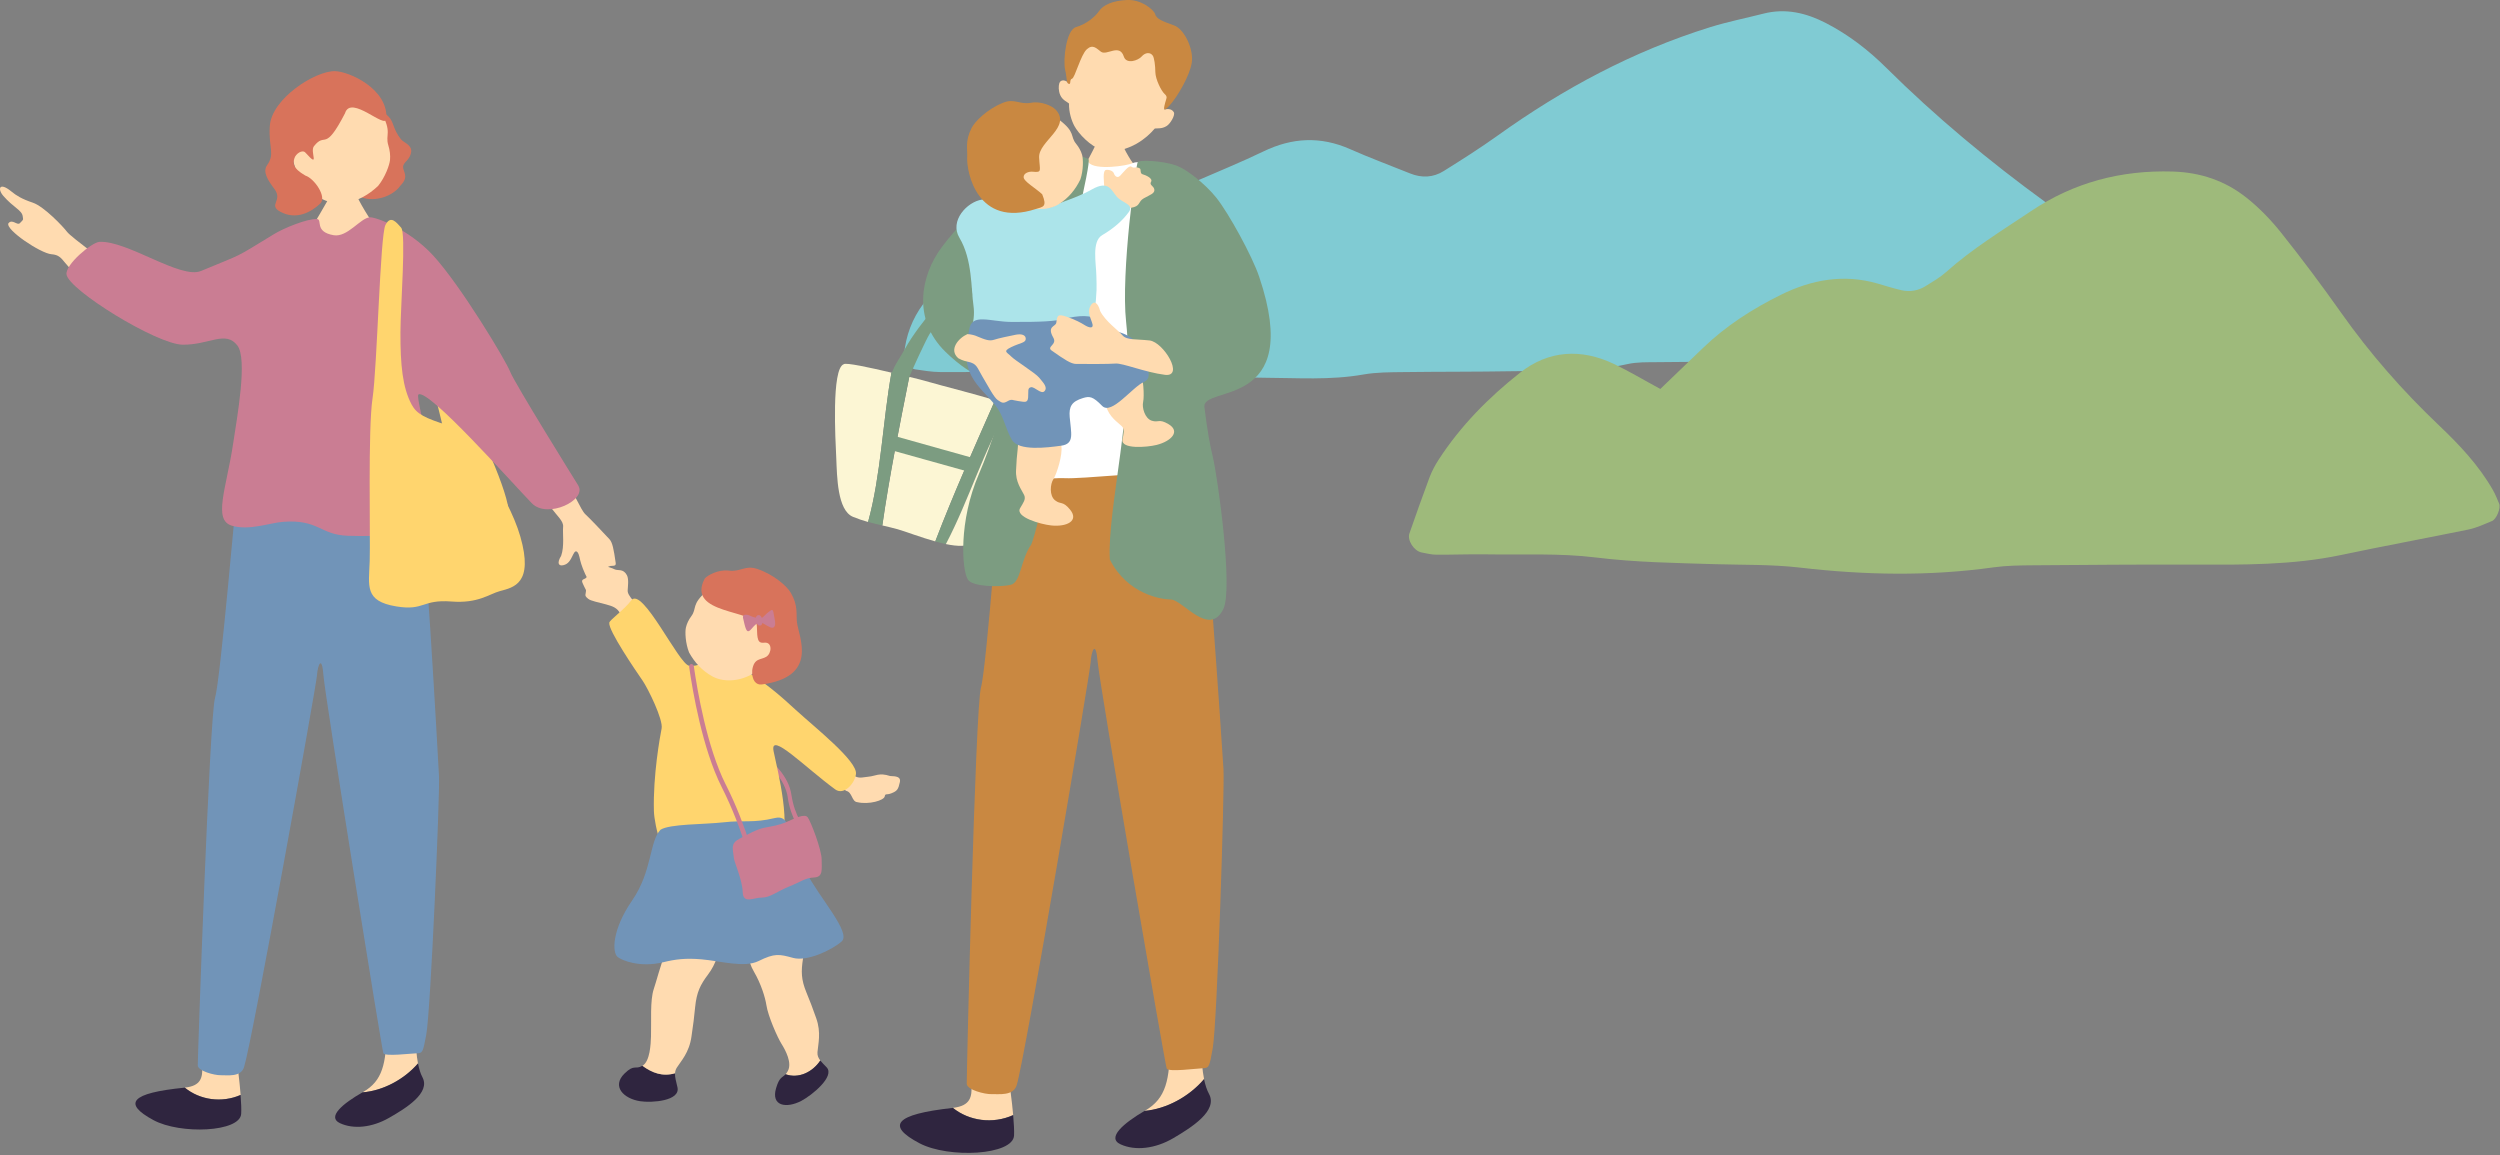 <svg width="448" height="207" viewBox="0 0 448 207" fill="none" xmlns="http://www.w3.org/2000/svg">
<rect x="0" y="0" width="448" height="207" fill="#808080" stroke="none"/>
<g clip-path="url(#clip0_225_9277)">
<path d="M342.59 64.49C327.38 64.62 312.18 64.75 296.97 64.9C295.18 64.92 293.35 64.86 291.62 65.25C284.85 66.77 277.97 66.4 271.13 66.52C264.57 66.64 258.01 66.59 251.45 66.68C249.07 66.71 246.65 66.7 244.32 67.11C238.38 68.16 232.44 67.72 226.48 67.69C219.04 67.66 211.65 66.76 204.22 66.61C197.07 66.46 189.91 66.59 182.75 66.61C177.98 66.62 173.21 66.7 168.44 66.67C166.96 66.66 165.48 66.4 164.01 66.19C163.05 66.06 161.93 64.48 162.01 63.55C162.3 60.19 163.47 57.11 165.45 54.46C168.66 50.17 171.98 45.95 175.47 41.88C179 37.77 183.51 34.82 188.16 32.1C190.83 30.54 193.66 29.76 196.71 30.07C199.07 30.31 201.42 30.7 203.74 31.2C205.78 31.64 207.76 32.32 209.77 32.89C211.26 33.31 212.72 33.16 214.13 32.55C218.23 30.76 222.38 29.08 226.4 27.14C231.56 24.64 236.65 24.39 241.92 26.72C245.46 28.29 249.1 29.63 252.69 31.08C254.77 31.92 256.82 31.83 258.7 30.66C261.98 28.61 265.26 26.53 268.4 24.28C280.11 15.89 292.67 9.16 306.46 4.87C309.58 3.9 312.81 3.26 315.98 2.45C319.96 1.43 323.64 2.3 327.2 4.13C331.22 6.2 334.78 8.94 337.95 12.08C346.86 20.92 356.48 28.9 366.62 36.28C369.75 38.56 372.74 41.04 375.79 43.43C379.54 46.36 383.31 49.16 387.92 50.8C392.21 52.33 395.55 55.39 398.17 59.16C398.92 60.24 398.27 62.5 396.91 62.91C394.94 63.51 392.92 64.19 390.89 64.33C387.63 64.56 384.33 64.38 381.05 64.38C368.23 64.38 355.41 64.38 342.59 64.38C342.59 64.42 342.59 64.46 342.59 64.5V64.49Z" fill="#80CBD3"/>
<path d="M297.52 69.71C300.46 66.88 302.82 64.62 305.18 62.35C309.3 58.38 314.05 55.34 319.15 52.82C324.67 50.1 330.41 49.06 336.46 50.81C337.89 51.22 339.31 51.68 340.76 52.01C342.26 52.35 343.74 52.09 345.05 51.28C346.31 50.5 347.63 49.74 348.73 48.76C353.42 44.57 358.77 41.31 363.96 37.83C371.62 32.69 380.09 30.46 389.34 30.74C394.33 30.89 398.75 32.39 402.56 35.42C404.87 37.25 406.97 39.43 408.81 41.74C412.52 46.4 416.09 51.17 419.52 56.03C424.69 63.36 430.56 70.05 437.06 76.22C440.73 79.71 444.22 83.4 446.75 87.85C447.19 88.62 447.5 89.45 447.85 90.27C448.17 91.03 447.38 93.04 446.56 93.37C445.19 93.93 443.83 94.58 442.39 94.88C434.82 96.44 427.21 97.83 419.64 99.43C410.82 101.3 401.9 101.21 392.96 101.18C383.43 101.14 373.89 101.23 364.36 101.3C361.98 101.32 359.58 101.34 357.23 101.67C345.65 103.29 334.11 103.06 322.52 101.71C317.51 101.13 312.41 101.25 307.35 101.1C300.21 100.88 293.1 100.78 285.96 99.9C279.49 99.1 272.88 99.45 266.32 99.34C263.34 99.29 260.36 99.42 257.38 99.4C256.5 99.4 255.62 99.16 254.75 99C253.39 98.74 252.14 96.82 252.57 95.59C253.74 92.23 254.92 88.88 256.17 85.55C256.59 84.44 257.16 83.37 257.8 82.38C261.73 76.32 266.76 71.23 272.38 66.8C277.51 62.75 283.33 62.42 289.22 65.22C291.88 66.49 294.42 68.02 297.53 69.7L297.52 69.71Z" fill="#9EBA7B"/>
</g>
<g clip-path="url(#clip1_225_9277)">
<path d="M141.17 142.9C140.69 139.55 137.67 136.93 136.39 135.96C136.31 135.9 136.38 135.72 136.54 135.55C136.71 135.38 136.9 135.3 136.98 135.36C138.27 136.34 141.33 139 141.82 142.42C142.1 144.35 142.7 145.87 143.33 147.05C143.09 147.21 142.86 147.36 142.64 147.5C142.02 146.32 141.44 144.81 141.16 142.9H141.17Z" fill="#CA7D93"/>
<path d="M147 190.04C146.65 189.6 146.45 189.16 146.49 188.56C146.58 187.21 147.21 185.05 146.25 182.42C145.29 179.79 145.46 180.17 144.51 177.85C143.56 175.53 143.54 174.09 143.9 171.78C144.26 169.47 143.94 167.24 142.63 164.99C141.32 162.74 139.84 162.52 137.07 162.45C134.3 162.39 134.48 164.93 134.22 168.15C134.01 170.22 133.86 172.02 135.12 174.15C136.37 176.28 137.13 178.76 137.33 180.08C137.64 182.15 139.36 185.97 140.04 187.05C140.78 188.22 141.96 190.46 141.19 191.9C141.05 192.17 140.91 192.35 140.78 192.5C143.11 193.32 145.6 192.15 147.01 190.03L147 190.04Z" fill="#FFDBB0"/>
<path d="M147 190.04C145.59 192.15 143.1 193.33 140.77 192.51C140.19 193.15 139.68 192.95 139.08 194.98C138.11 198.24 140.93 198.67 143.61 197.27C145.49 196.28 149.67 192.89 148.13 191.26C147.69 190.79 147.29 190.42 147 190.05V190.04Z" fill="#2F253F"/>
<path d="M152.5 138.64C153.81 139.7 154.43 139.28 155.65 139.18C156.87 139.08 157.52 138.41 159.5 139.06C159.78 139.15 161.53 138.89 161.26 140.14C160.97 141.48 160.77 141.75 159.73 142.16C158.88 142.5 158.63 142.14 158.55 142.7C158.43 143.44 155.7 144.23 153.63 143.75C152.61 143.66 152.76 141.97 151.63 141.72C151.41 141.67 150.5 140.32 149.59 139.85C149.99 138.9 150.91 138.45 151.35 137.55C151.82 137.88 152.35 138.51 152.5 138.63V138.64Z" fill="#FFDBB0"/>
<path d="M113.51 107.71C112.74 106.74 112.46 106.33 112.48 105.78C112.5 105.22 112.72 103.8 112.35 103.09C111.7 101.84 110.72 102.31 110.16 102.03C109.59 101.74 109.01 101.64 108.37 101.37C107.72 101.1 106.76 101.07 106.41 101.58C106.06 102.09 105.15 102.05 105.19 102.51C105.23 102.97 105.37 103.49 104.71 103.74C104.05 103.99 104.34 104.32 104.63 104.99C104.92 105.66 105.11 105.63 104.96 106.23C104.81 106.83 104.97 106.94 105.41 107.31C105.84 107.68 107.35 107.97 108.61 108.31C109.87 108.65 110.63 108.95 111.16 109.98C111.19 110.04 111.25 110.14 111.33 110.26C112.28 109.67 113.29 109.15 114.3 108.56C113.91 108.16 113.63 107.86 113.51 107.71Z" fill="#FFDBB0"/>
<path d="M138.63 134.63C137.87 130.92 144.29 137.53 149.67 141.46C151.23 142.6 153.19 140.39 153.39 138.7C153.67 136.39 146.18 130.49 142.56 127.18C140.36 125.17 137.81 122.82 134.21 120.59C131.35 118.82 129.51 118.53 128.12 118.46C126.42 118.38 125.11 119.53 123.52 119.31C121.66 119.11 115.08 104.93 113.11 107.6C111.88 109.26 109.24 111.09 109.18 111.6C109 112.99 113.88 120.12 115.18 122.01C116.08 123.32 118.88 128.95 118.56 130.56C118.27 132.01 117.01 138.95 117.18 145.32C117.25 147.93 118.97 155.11 121.53 154.77C128.48 153.83 138.22 153.32 139.46 151.74C142.15 148.91 139.32 138.01 138.63 134.63Z" fill="#FFD56E"/>
<path d="M115.11 190.99C113.81 191.75 113.69 190.63 111.91 192.38C109.56 194.69 111.77 196.89 114.72 197.34C116.79 197.66 121.96 197.3 121.4 194.84C121.17 193.81 120.92 193.03 120.96 192.33C118.72 192.97 116.89 192.28 115.11 190.99Z" fill="#2F253F"/>
<path d="M128.98 167.7C128.91 164.83 121.28 165.39 119.29 170.57C118.31 173.11 117.61 175.91 117.16 177.22C116.46 179.28 116.75 183.08 116.66 185.72C116.61 187.16 116.48 190.17 115.15 190.97C115.14 190.97 115.13 190.98 115.12 190.99C116.9 192.28 118.73 192.98 120.97 192.33C120.99 191.99 121.07 191.68 121.26 191.36C121.97 190.21 123.52 188.67 123.92 185.69C124.33 182.71 124.3 183.16 124.57 180.47C124.84 177.78 125.5 176.47 126.89 174.62C128.28 172.77 129.05 170.57 128.98 167.7Z" fill="#FFDBB0"/>
<path d="M134.74 120.83C132.12 122.27 129.39 122.18 127.61 121.18C125.83 120.19 124.47 118.72 123.48 116.92C122.82 115.25 122.74 113.24 122.91 112.48C123.06 111.79 123.41 111.05 123.88 110.43C124.96 108.97 123.79 108.35 126.75 105.83C127.65 105.07 132.34 101.88 137.27 104.31C141.6 106.45 140.22 117.81 134.75 120.82L134.74 120.83Z" fill="#FFDBB0"/>
<path d="M126.28 103.69C126.78 103.07 128.75 102.03 130.55 102.25C132.78 102.53 133.5 101.22 135.69 101.95C138.74 102.97 141.07 105.11 141.7 106.21C143.07 108.57 142.64 110 142.81 111.48C143.12 114.16 146.8 121.28 136.49 122.66C135.53 122.79 134.66 121.94 134.8 120.07C135.14 117.86 136.34 118.3 137.32 117.69C138.32 117.07 138.44 115.01 136.98 115.17C135.77 115.31 135.68 114.62 135.63 112.17C135.58 109.19 122.84 110.22 126.28 103.69Z" fill="#D8735B"/>
<path d="M134.32 110.29C133.65 110.04 133.02 110.11 133.15 110.73C133.28 111.35 133.54 112.43 133.69 112.74C133.85 113.05 134.04 113.43 134.67 112.69C135.31 111.95 135.4 111.91 135.82 111.62C136.24 111.34 136.24 111.42 136.99 111.85C137.74 112.28 138.32 112.67 138.65 112.41C138.97 112.15 138.98 111.66 138.79 110.79C138.6 109.92 138.64 109.04 138.13 109.38C137.62 109.72 137.09 110.2 136.86 110.46C136.64 110.72 136.24 110.93 135.74 110.79C135.24 110.65 134.76 110.52 134.32 110.3V110.29Z" fill="#CA7D93"/>
<path d="M135.74 110.27C135.55 110.42 135.3 110.65 135.45 111.19C135.6 111.74 135.78 112.05 135.99 112.08C136.39 112.14 136.43 112.06 136.61 111.71C136.79 111.36 136.72 111.07 136.47 110.62C136.22 110.17 136.02 110.18 135.74 110.27Z" fill="#CA7D93"/>
<path d="M118.35 148.7C119.98 147.62 126.17 147.76 129.76 147.35C133.24 146.95 135 147.52 138.81 146.6C141.79 145.88 140.98 149.29 144.42 156.18C146.7 160.73 152.61 167.13 150.83 168.7C149.05 170.27 144.64 172.34 142.14 171.66C139.64 170.98 138.84 170.78 135.93 172.22C133.39 173.48 129.07 172.2 125.69 171.91C122.86 171.67 121.07 171.89 118.86 172.43C114.62 173.46 111.4 172.07 110.69 171.5C109.66 170.67 109.67 166.59 113.28 161.36C116.89 156.13 116.34 150.86 118.35 148.7Z" fill="#7194B8"/>
<path d="M131.5 153.65C131.33 152.08 130.88 151.19 132.46 150.33C134.05 149.47 135.63 148.6 137.02 148.32C138.41 148.04 139.45 147.94 140.98 147.28C142.51 146.62 144.18 145.76 144.73 146.45C145.28 147.14 147.26 152.35 147.24 154.02C147.22 155.68 147.58 157.16 145.91 157.24C144.24 157.32 143.58 158 141.44 158.85C139.3 159.71 137.99 160.87 136.51 160.85C135.03 160.83 133.16 162.09 133.09 159.83C133.02 157.57 131.48 154.33 131.49 153.64L131.5 153.65Z" fill="#CA7D93"/>
<path d="M130.06 140.61C126.67 133.88 124.93 123.55 124.34 119.42C124.3 119.16 124.08 118.97 123.85 119C123.61 119.03 123.46 119.27 123.5 119.53C124.1 123.71 125.86 134.18 129.33 141.05C131.29 144.93 132.69 148.71 133.73 151.97C133.98 151.79 134.22 151.6 134.44 151.42C133.4 148.18 132 144.45 130.07 140.61H130.06Z" fill="#CA7D93"/>
<path d="M170.76 198.53C177.07 197.81 171.96 192.07 174.81 186.52C174.81 186.52 178.31 183.8 179.28 186.19C180.02 188.01 181.14 195.02 181.56 199.82C177.91 201.46 173.69 200.88 170.76 198.53Z" fill="#FFDBB0"/>
<path d="M170.72 198.54C170.72 198.54 170.75 198.54 170.76 198.54C173.69 200.9 177.92 201.47 181.56 199.83C181.69 201.33 181.76 202.62 181.72 203.47C181.57 207.03 170 207.63 164.77 204.87C158.78 201.71 160.3 199.69 170.71 198.54H170.72Z" fill="#2F253F"/>
<path d="M215.77 193.37C215.12 190.16 215.25 185.85 215.14 182.74C211.98 180.55 209.67 180.63 209.65 187.05C209.63 193.47 208.98 196.83 205.21 199.02C205.18 199.04 205.14 199.06 205.11 199.08C209.04 198.73 213.1 196.52 215.77 193.38V193.37Z" fill="#FFDBB0"/>
<path d="M215.77 193.37C213.11 196.51 209.04 198.72 205.11 199.07C201.39 201.25 198.23 203.9 200.82 205.07C203.43 206.26 207.01 205.87 210.27 203.95C213.54 202.03 218.3 199.03 216.65 196.02C216.25 195.29 215.97 194.38 215.76 193.37H215.77Z" fill="#2F253F"/>
<path d="M179.68 82.54C179.44 83.9 176.81 119.7 175.79 123.2C174.76 126.7 173.2 193.17 173.24 194.23C173.28 195.29 176.47 196.12 177.72 196.07C178.97 196.02 181.59 196.46 182.2 194.44C183.75 189.31 195.33 120.66 195.45 118.64C195.57 116.61 196.36 114.56 196.7 118.59C197.04 122.62 208.77 190.83 209.08 191.49C209.39 192.15 214.38 191.47 215.54 191.43C216.69 191.39 216.73 191.17 217.32 187.85C218.13 183.28 219.46 141.24 219.25 137.88C219.04 134.52 215.75 84.42 214.52 82.29C213.29 80.16 179.69 82.56 179.69 82.56L179.68 82.54Z" fill="#C98841"/>
<path d="M178.32 71.72C176.25 71.11 174.47 70.61 173.64 70.39C172.33 70.05 164.95 68.06 164.79 67.99C164.57 67.94 163.89 67.77 162.95 67.54C161.23 76.17 159.39 85.29 158.12 94.16C159.01 94.37 159.91 94.58 160.86 94.84C162.24 95.23 164.94 96.28 167.6 97.02C170.89 88.42 174.53 80.31 178.32 71.71V71.72Z" fill="#FCF6D4"/>
<path d="M178.32 71.72C174.53 80.32 170.89 88.43 167.6 97.03C168.24 97.21 168.88 97.37 169.51 97.49C173.71 89.48 176.28 80.52 181.07 72.53C180.14 72.25 179.21 71.98 178.33 71.72H178.32Z" fill="#7C9C81"/>
<path d="M188.67 75C188.05 74.68 184.57 73.59 181.06 72.54C176.27 80.53 173.71 89.49 169.5 97.5C171.57 97.93 173.41 98 174.32 97.21C175.69 96.01 178.73 91.67 180.14 89.42C181.42 87.39 183.79 83.47 185.7 81.06C186.88 79.56 189.69 75.53 188.67 75.01V75Z" fill="#FCF6D4"/>
<path d="M151.19 65.27C148.98 66.1 149.71 78.81 149.86 82.12C150 85.34 150.04 91.44 152.84 92.61C153.78 93 154.68 93.29 155.56 93.54C157.88 85.14 158.19 75.4 159.75 66.78C155.98 65.89 151.47 64.9 151.19 65.28V65.27Z" fill="#FCF6D4"/>
<path d="M159.2 77.82L175.03 82.26L174.33 84.75L159 80.47L159.2 77.82Z" fill="#7C9C81"/>
<path d="M159.75 66.769C158.2 75.389 157.88 85.139 155.56 93.529C156.41 93.769 157.25 93.96 158.1 94.159C159.37 85.29 161.21 76.159 162.93 67.54C162.05 67.32 160.94 67.049 159.75 66.769Z" fill="#7C9C81"/>
<path d="M200.31 22.74C200.09 22.74 197.23 23.07 196.95 23.06C196.86 23.56 196.57 25.38 196.32 25.99C196.07 26.6 194.21 30.12 193.95 30.43C197.23 33.21 201.65 32.67 203.69 29.96C203.1 29.68 201.23 26.49 200.94 25.31C200.73 24.44 200.32 23.07 200.31 22.74Z" fill="#FFDBB0"/>
<path d="M189.56 28.92C191.82 28.36 194.36 28.2 195.06 29.1C196.22 30.59 202.03 29.71 203.01 29.22C203.99 28.73 208.94 29.27 210.45 30.14C210.74 30.25 211.16 30.48 211.65 30.8C212 38.87 210.97 47 212.46 55.03C212.36 55.71 212.55 57.73 212.71 58.98C212.97 61 214.24 78.05 215.11 81.53C215.98 85.01 216.01 86.02 214.62 85.71C213.22 85.39 212.17 84.51 210.05 84.49C207.92 84.48 193.28 85.85 190.97 85.69C188.65 85.53 180.3 86.57 180.26 85.55C180.23 84.76 181.42 68.96 182.81 60.82C184.72 49.85 187.48 39.26 189.56 28.92Z" fill="white"/>
<path d="M179.61 69.24C178 68.06 174.79 68.26 169.44 63.06C163.43 57.21 165 49.35 168.75 44.31C171.33 40.85 175.99 35.69 183.99 30.7C185.8 29.57 191.46 26.59 195.04 28.51C195.73 28.88 190.7 48.46 190.34 52.58C190.9 74.88 185.99 94.69 184.81 97.56C182.86 100.33 182.97 104.36 181.13 104.8C179.29 105.24 174.24 105.19 173.43 103.84C172.37 102.07 171.74 93.48 175.43 84.92C177.46 80.2 180.95 70.22 179.62 69.24H179.61Z" fill="#7C9C81"/>
<path d="M203.91 29C204.89 28.51 209.84 29.05 211.35 29.92C212.53 30.37 215.89 32.8 218.02 35.5C220.15 38.19 224.37 45.8 225.65 49.61C233.75 73.64 215.34 68.92 215.83 72.96C216.34 77.11 216.87 79.99 217.31 81.76C218.18 85.24 221.01 105.49 219.22 109.14C216.69 114.31 211.92 107.45 209.79 107.43C208.19 107.42 202.06 106.56 198.88 100.26C198.37 91.2 203.45 72.75 201.8 57.69C200.83 48.87 203.61 29.15 203.9 29H203.91Z" fill="#7C9C81"/>
<path d="M197.87 33.349C197.87 32.739 197.52 30.54 198.21 30.45C198.89 30.36 199.51 30.73 199.59 31.04C199.67 31.34 200.14 32.099 200.74 31.48C201.34 30.86 202.31 29.54 202.75 29.869C203.31 30.279 203.43 29.75 204.24 30.169C204.54 30.329 204.22 31.079 204.75 31.23C205.29 31.369 206.65 31.959 206.27 32.58C205.9 33.19 206.78 33.3 206.86 33.98C206.95 34.66 206.11 34.91 204.98 35.529C203.85 36.16 204.47 36.969 202.65 37.239C201.51 37.41 200.37 37.58 199.36 36.3C198.35 35.02 197.8 33.959 197.87 33.349Z" fill="#FFDBB0"/>
<path d="M190.58 70.831C189.48 68.581 187.15 66.57 184.74 67.371C182.33 68.171 181.09 68.731 180.55 70.701C180.01 72.68 180.33 74.361 181.27 75.93C182.21 77.501 182.58 78.54 182.37 80.46C182.16 82.38 182.21 82.061 182.08 84.221C181.94 86.371 183.07 87.751 183.52 88.691C183.89 89.471 183.37 90.081 182.8 91.07C181.89 92.66 186.47 93.96 188.38 94.16C191.1 94.451 193.46 93.371 191.73 91.29C190.41 89.701 190.12 90.481 189.07 89.66C188.01 88.831 188.19 86.74 188.77 85.861C189.35 84.981 190.47 81.471 190.19 79.9C190.01 78.9 189.82 78.21 190.34 76.341C190.87 74.471 191.34 72.27 190.59 70.841L190.58 70.831Z" fill="#FFDBB0"/>
<path d="M175.96 35.77C173.3 36.17 170.11 39.58 171.93 42.61C174.27 46.52 174 51.7 174.45 54.8C174.9 57.95 173.4 60.08 173.77 62.69C173.92 63.76 175.24 68.84 178.2 70.53C182.87 73.21 187.59 73.27 189.4 72.81C193.5 71.76 194.56 70.2 196.22 66.9C197.25 64.86 195.67 60.72 196.11 56.55C196.63 51.69 196.51 51.64 196.47 49.43C196.44 47.22 195.59 43.27 197.51 42.14C199.6 40.92 201.15 39.53 202.26 38.03C203.31 36.61 201.17 36.41 200.16 35.28C199.11 34.1 198.7 32.24 195.69 33.93C193.92 34.93 192.3 35.51 190.05 36.35C187.8 37.19 189.2 37.45 186.1 36.69C183.01 35.93 177.94 35.73 175.95 35.76L175.96 35.77Z" fill="#ACE4EA"/>
<path d="M182.79 36.61C185.44 37.87 188.11 37.63 189.8 36.55C191.49 35.47 192.74 33.96 193.61 32.13C194.17 30.46 194.12 28.48 193.91 27.74C193.72 27.07 193.33 26.37 192.85 25.78C191.71 24.41 192.82 23.73 189.77 21.44C188.84 20.74 184.06 17.88 179.36 20.55C175.23 22.9 177.24 33.96 182.79 36.6V36.61Z" fill="#FFDBB0"/>
<path d="M189.09 19.58C188.56 19 186.58 18.09 184.82 18.41C182.65 18.81 181.87 17.57 179.76 18.41C176.83 19.58 174.67 21.82 174.11 22.93C172.9 25.33 173.41 26.7 173.32 28.16C173.17 30.81 175.12 40.88 185.63 37.45C186.9 37.04 187.71 37.12 186.76 34.81C185.48 33.64 183.52 32.55 183.44 31.8C183.36 31.05 184.35 30.7 185.05 30.77C186.82 30.95 186.31 30.6 186.21 28.2C186.09 25.27 192.19 22.73 189.09 19.56V19.58Z" fill="#C98841"/>
<path d="M196.07 59.1C193.67 58.72 190.8 59.69 188.86 61.22C186.93 62.76 187.27 65.37 187.79 66.94C188.42 68.83 190.81 70.48 192.38 70.6C195.09 70.81 196.75 67.41 197.21 69.24C197.66 71.06 197.6 70.76 198.2 72.76C198.79 74.77 200.29 75.65 201.01 76.36C201.61 76.95 201.34 77.68 201.15 78.77C200.85 80.52 205.46 80.18 207.27 79.73C209.85 79.08 211.63 77.31 209.37 75.99C207.64 74.98 207.64 75.79 206.39 75.39C205.15 74.99 204.61 73.02 204.85 72.02C205.08 71.02 204.93 67.44 204.15 66.11C203.65 65.26 203.24 64.69 203.1 62.81C202.95 60.93 198.19 59.47 196.08 59.09L196.07 59.1Z" fill="#FFDBB0"/>
<path d="M162.65 68.25C163.37 66.4 166.01 60.75 166.58 59.85C167.9 57.78 171.63 54.98 173.18 54.09C174.61 53.27 174.13 52.74 174.14 51.91C174.14 51.07 172.58 51.78 171.35 52.35C170.12 52.92 168.6 54.02 167.16 55.6C165.73 57.18 163.45 60.19 162.24 62.39C161.18 64.32 160.44 65.1 159.68 67.16C159.42 67.85 162.57 68.47 162.65 68.26V68.25Z" fill="#7C9C81"/>
<path d="M208.66 19.66C210.73 14.12 210.94 6.8 204.02 4.69C197.1 2.58 192.79 9.13 191.41 14.87C191.18 14.45 190.1 14.04 189.82 14.96C189.69 15.39 189.65 16.26 190 17.05C190.4 17.96 191.24 18.25 191.57 18.55C191.52 20.08 192.02 21.63 192.53 22.58C193.27 23.94 195.35 26.21 197.59 26.96C199.38 27.56 202.11 26.65 203.66 25.76C205.12 24.92 206.12 23.98 206.94 23.03C207.38 22.97 208.17 23.12 209.02 22.61C209.76 22.17 210.64 20.6 210.35 20.11C209.91 19.34 208.89 19.54 208.66 19.66Z" fill="#FFDBB0"/>
<path d="M206.99 2.46C206.65 1.72 204.6 -0.1 201.99 5.46677e-05C199.38 0.11 197.71 0.88 196.93 2.01C196.15 3.13 194.58 4.35 192.81 4.86C191.04 5.37 190.48 10.79 190.87 12.5C191.26 14.21 191.05 14.89 191.52 15.03C191.99 15.18 191.59 14.25 192.11 14.1C192.63 13.95 193.67 9.81 194.76 8.83C195.85 7.85 196.5 8.69 197.29 9.27C198.33 10.04 200.62 7.73 201.39 10.14C201.85 11.58 203.97 10.84 204.59 10.12C205.21 9.4 206.13 9.29 206.59 9.99C206.83 10.36 207.03 11.69 207.04 12.94C207.06 14.18 208.07 16.26 208.69 16.83C209.32 17.39 208.98 17.66 208.81 18.37C208.64 19.09 208.19 20.43 209.58 18.9C210.98 17.37 213.17 13.65 213.56 11.26C213.95 8.87 212.26 5.23 210.39 4.55C208.52 3.87 207.17 3.44 206.99 2.47V2.46Z" fill="#C98841"/>
<path d="M173.68 59.1C174.08 56.02 177.42 57.67 181.22 57.69C186.39 57.72 189.13 57.59 190.97 57.09C192.81 56.59 196.19 56.25 196.23 57.54C196.28 58.83 198.05 58.85 200.17 59.41C202.29 59.98 203.62 60.9 204.16 62.49C204.7 64.08 207.09 67.55 205.02 68.43C202.95 69.31 199.19 74.46 197.51 72.74C195.83 71.02 195.26 70.97 194.07 71.33C192 71.96 191.54 72.88 191.69 74.73C191.92 77.63 192.63 79.53 190.16 79.87C187.69 80.21 182.55 80.88 181.34 78.83C180.13 76.78 179.89 74.52 178.37 72.64C176.85 70.76 175.25 69.49 174.14 67.47C172.41 64.3 173.42 61.04 173.67 59.09L173.68 59.1Z" fill="#7194B8"/>
<path d="M174.91 60.2C176.63 60.92 177.32 61.15 178.11 60.89C178.9 60.63 180.85 60.21 182.04 59.98C183.22 59.75 183.88 60.13 183.81 60.79C183.75 61.45 182.75 61.45 181.18 62.22C179.61 62.98 180.52 63.16 181.17 63.85C181.82 64.55 185.57 66.86 186.22 67.68C186.87 68.5 187.79 69.35 187.2 70.07C186.6 70.78 185.43 69.26 184.75 69.39C184.07 69.52 184.33 70.19 184.24 71.24C184.15 72.29 183.55 72.01 182.47 71.87C181.39 71.73 181.35 71.44 180.55 71.9C179.74 72.36 179.52 72.17 178.81 71.7C178.1 71.22 177.07 69.18 176.06 67.5C175.05 65.82 175.11 65.16 173.41 64.81C173.3 64.79 172.53 64.66 171.73 64.2C169.97 62.68 171.73 60.6 173.36 59.87C174 59.9 174.66 60.09 174.93 60.2H174.91Z" fill="#FFDBB0"/>
<path d="M208.77 67.17C205.19 66.72 201.21 65.05 199.91 65.15C198.62 65.25 195.1 65.23 192.85 65.22C191.93 65.22 190.76 64.44 188.47 62.83C187.46 62.12 189.49 61.78 188.76 60.52C187.54 58.4 189.19 58.56 189.29 57.83C189.47 56.56 189.49 56.2 191.12 56.75C192.75 57.31 193.72 57.85 194.39 58.27C195.06 58.69 196.19 59.09 195.67 57.74C195.15 56.4 194.94 55.63 195.45 54.75C195.96 53.87 196.71 54.05 197.15 55.74C198.09 57.59 200.37 59.17 201.14 60.08C201.92 60.99 203.5 60.73 206 61.01C208.51 61.29 212.32 67.62 208.74 67.17H208.77Z" fill="#FFDBB0"/>
<path d="M72.94 42.57C74.53 44.93 83.47 72.68 85.08 75.7C86.69 78.72 92.91 92.22 90.71 93.09C83.59 95.9 80.26 83.47 79.93 79.59C79.61 75.71 72.75 52.13 72.18 49.32C71.76 47.22 69.15 40.8 70.06 40.07C70.81 39.47 72.33 41.67 72.93 42.57H72.94Z" fill="#FFD56E"/>
<path d="M100.83 85.29C102.71 87.84 104.05 91.39 104.9 92.16C105.74 92.93 107.86 95.17 109.21 96.62C109.76 97.21 109.98 98.42 110.33 100.85C110.49 101.92 109.04 100.84 108.68 102.06C108.07 104.12 107.17 102.97 106.64 103.35C105.72 104 105.48 104.21 104.85 102.83C104.22 101.46 103.98 100.51 103.84 99.83C103.7 99.15 103.27 98.19 102.73 99.33C102.19 100.48 101.82 101.07 100.96 101.28C100.09 101.49 99.75 100.91 100.56 99.6C101.17 97.88 100.8 95.48 100.91 94.43C101.02 93.39 99.9 92.53 98.57 90.77C97.24 89 98.96 82.75 100.83 85.3V85.29Z" fill="#FFDBB0"/>
<path d="M22 49.58C19.47 47.34 12.75 42.52 12.02 41.55C11.29 40.58 7.88 36.99 5.88 36.32C3.88 35.65 2.91 35.03 2.02 34.3C-0.11 32.55 -0.51 33.83 0.6 35.11C2.42 37.21 3.94 37.66 4.07 38.77C4.14 39.41 4.29 39.26 3.56 39.99C3.08 40.47 2.2 39.16 1.51 40.01C0.9 41.13 7.27 45.41 9.23 45.56C11.13 45.71 11.14 46.81 12.89 48.4C14.64 49.99 17.63 52.49 18.93 53.25C20.23 54.02 24.53 51.81 22.01 49.58H22Z" fill="#FFDBB0"/>
<path d="M63.09 31.92C62.88 31.92 60.11 32.21 59.84 32.19C59.75 32.67 59.45 34.42 59.2 35.01C58.95 35.6 55.54 41.4 55.29 41.69C58.43 44.41 65.37 43.16 67.37 40.57C66.81 40.29 63.94 35.54 63.67 34.4C63.47 33.56 63.1 32.23 63.09 31.92Z" fill="#FFDBB0"/>
<path d="M33.11 194.9C38.97 194.29 34.29 188.92 36.99 183.8C36.99 183.8 40.26 181.32 41.14 183.54C41.81 185.24 42.77 191.74 43.12 196.21C39.72 197.69 35.81 197.12 33.12 194.9H33.11Z" fill="#FFDBB0"/>
<path d="M33.07 194.91C33.07 194.91 33.1 194.91 33.11 194.91C35.81 197.12 39.72 197.7 43.11 196.22C43.22 197.61 43.27 198.81 43.22 199.59C43.04 202.89 32.3 203.33 27.49 200.72C21.96 197.73 23.39 195.87 33.06 194.91H33.07Z" fill="#2F253F"/>
<path d="M74.9 190.57C74.33 187.58 74.5 183.59 74.42 180.7C71.51 178.63 69.37 178.69 69.29 184.64C69.21 190.59 68.57 193.7 65.06 195.69C65.03 195.71 65 195.73 64.96 195.75C68.6 195.47 72.4 193.46 74.9 190.57Z" fill="#FFDBB0"/>
<path d="M74.9 190.57C72.4 193.46 68.6 195.47 64.96 195.75C61.48 197.73 58.53 200.16 60.92 201.27C63.33 202.4 66.65 202.07 69.7 200.33C72.75 198.59 77.2 195.85 75.7 193.04C75.34 192.36 75.09 191.52 74.91 190.57H74.9Z" fill="#2F253F"/>
<path d="M42.55 87.42C42.31 88.68 39.51 121.85 38.53 125.09C37.54 128.33 35.41 189.95 35.44 190.93C35.47 191.91 38.41 192.71 39.57 192.68C40.73 192.65 43.16 193.08 43.74 191.21C45.23 186.46 56.67 122.92 56.8 121.04C56.93 119.16 57.68 117.27 57.96 121.01C58.24 124.75 68.42 188.13 68.7 188.74C68.98 189.36 73.62 188.78 74.69 188.75C75.76 188.72 75.8 188.52 76.38 185.44C77.18 181.21 78.84 142.23 78.67 139.12C78.5 136.01 75.97 89.5 74.84 87.52C73.72 85.54 42.54 87.41 42.54 87.41L42.55 87.42Z" fill="#7194B8"/>
<path d="M103.62 86.99C103.25 86.4 92.16 68.57 91.42 66.61C90.68 64.65 82.49 51.07 77.62 45.78C73.22 41.01 67.3 38.87 66.28 38.94C64.57 39.06 62.27 42.58 59.79 42.15C56.24 41.54 57.86 39.28 56.78 39.25C54.94 39.19 50.81 40.91 49.11 41.95C41.62 46.51 44 45.23 36.02 48.56C32.36 50.09 22.84 43.09 17.83 43.34C16.44 43.41 11.66 47.42 11.92 49.19C12.33 51.98 28.08 61.71 32.74 61.77C37.49 61.82 40.41 59.16 42.53 61.9C44.4 64.3 42.5 74.69 41.79 79.42C40.57 87.57 38.1 93.2 41.57 94.21C44.7 95.12 48.33 93.69 50.73 93.51C57.1 93.03 57.32 95.83 62.31 96.01C64.96 96.11 68.69 96.01 71.33 95.93C73.31 95.88 77.77 99.09 78.02 95.76C78.48 89.52 76.99 83.94 76.56 80.07C76.14 76.31 74.54 70.93 75 70.68C76.84 69.7 91.62 86.38 95.3 90.18C98.09 93.06 105.24 89.61 103.62 87.01V86.99Z" fill="#CA7D93"/>
<path d="M71.8 33.21C70.33 35.31 67.1 36.14 65.01 35.44C60.57 33.94 65.54 30.53 65.96 28.6C66.27 27.19 66.2 24.64 66.69 23.61C67.18 22.58 66 17.3 69.64 20.9C70.59 21.85 70.38 23.1 71.86 24.97C72.32 25.55 73.86 25.97 73.68 27.24C73.46 28.75 72.23 29.03 72.23 29.93C72.23 30.82 73.35 31.65 71.79 33.22L71.8 33.21Z" fill="#D8735B"/>
<path d="M54.63 33.24C56.87 35.83 59.76 36.78 61.96 36.38C64.16 35.98 66.09 34.9 67.76 33.31C69.03 31.74 69.8 29.57 69.89 28.67C69.97 27.85 69.86 26.92 69.59 26.05C68.97 24.03 70.4 23.81 68.18 19.91C67.5 18.73 63.7 13.43 57.71 14.19C52.44 14.86 49.96 27.82 54.64 33.23L54.63 33.24Z" fill="#FFDBB0"/>
<path d="M61.83 20.28C62.88 16.87 69.12 23.28 69.24 21.27C69.56 15.92 62.55 12.79 60.02 12.75C56.48 12.69 48.69 17.66 48.35 22.56C48.08 26.47 49.34 27.53 47.85 29.63C47 30.83 48.1 32.43 49.19 33.88C50.75 35.97 47.96 36.73 50.27 37.96C53.13 39.48 55.73 38.02 57.38 36.49C58.65 35.31 56.3 31.95 54.73 31.47C52.32 30.07 52.52 29.23 52.75 28.39C52.98 27.54 54.19 26.74 54.73 27.35C57.43 30.34 55.48 27.19 56.26 26.2C58.38 23.51 58.1 27.51 61.83 20.29V20.28Z" fill="#D8735B"/>
<path d="M80.22 76.22C76.19 74.91 74.69 74.25 73.75 72.47C72.14 69.42 71.74 65.46 71.76 59.52C71.78 54.81 72.8 41.8 71.88 40.79C71.04 39.87 70.02 38.46 69.07 40.32C68.12 42.18 67.59 65.9 66.76 71.38C65.92 76.86 66.39 96.01 66.25 100.51C66.11 105.01 65.24 107.72 71.02 108.67C76.09 109.5 75.58 107.38 80.88 107.79C85.71 108.17 87.66 106.44 89.6 105.92C92.04 105.26 95.66 104.59 93.25 96.17C91.07 88.53 83.08 77.14 80.22 76.21V76.22Z" fill="#FFD56E"/>
</g>
<defs>
<clipPath id="clip0_225_9277">
<rect width="285.91" height="100.82" fill="white" transform="translate(162 2)"/>
</clipPath>
<clipPath id="clip1_225_9277">
<rect width="227.72" height="206.59" fill="white"/>
</clipPath>
</defs>
</svg>
